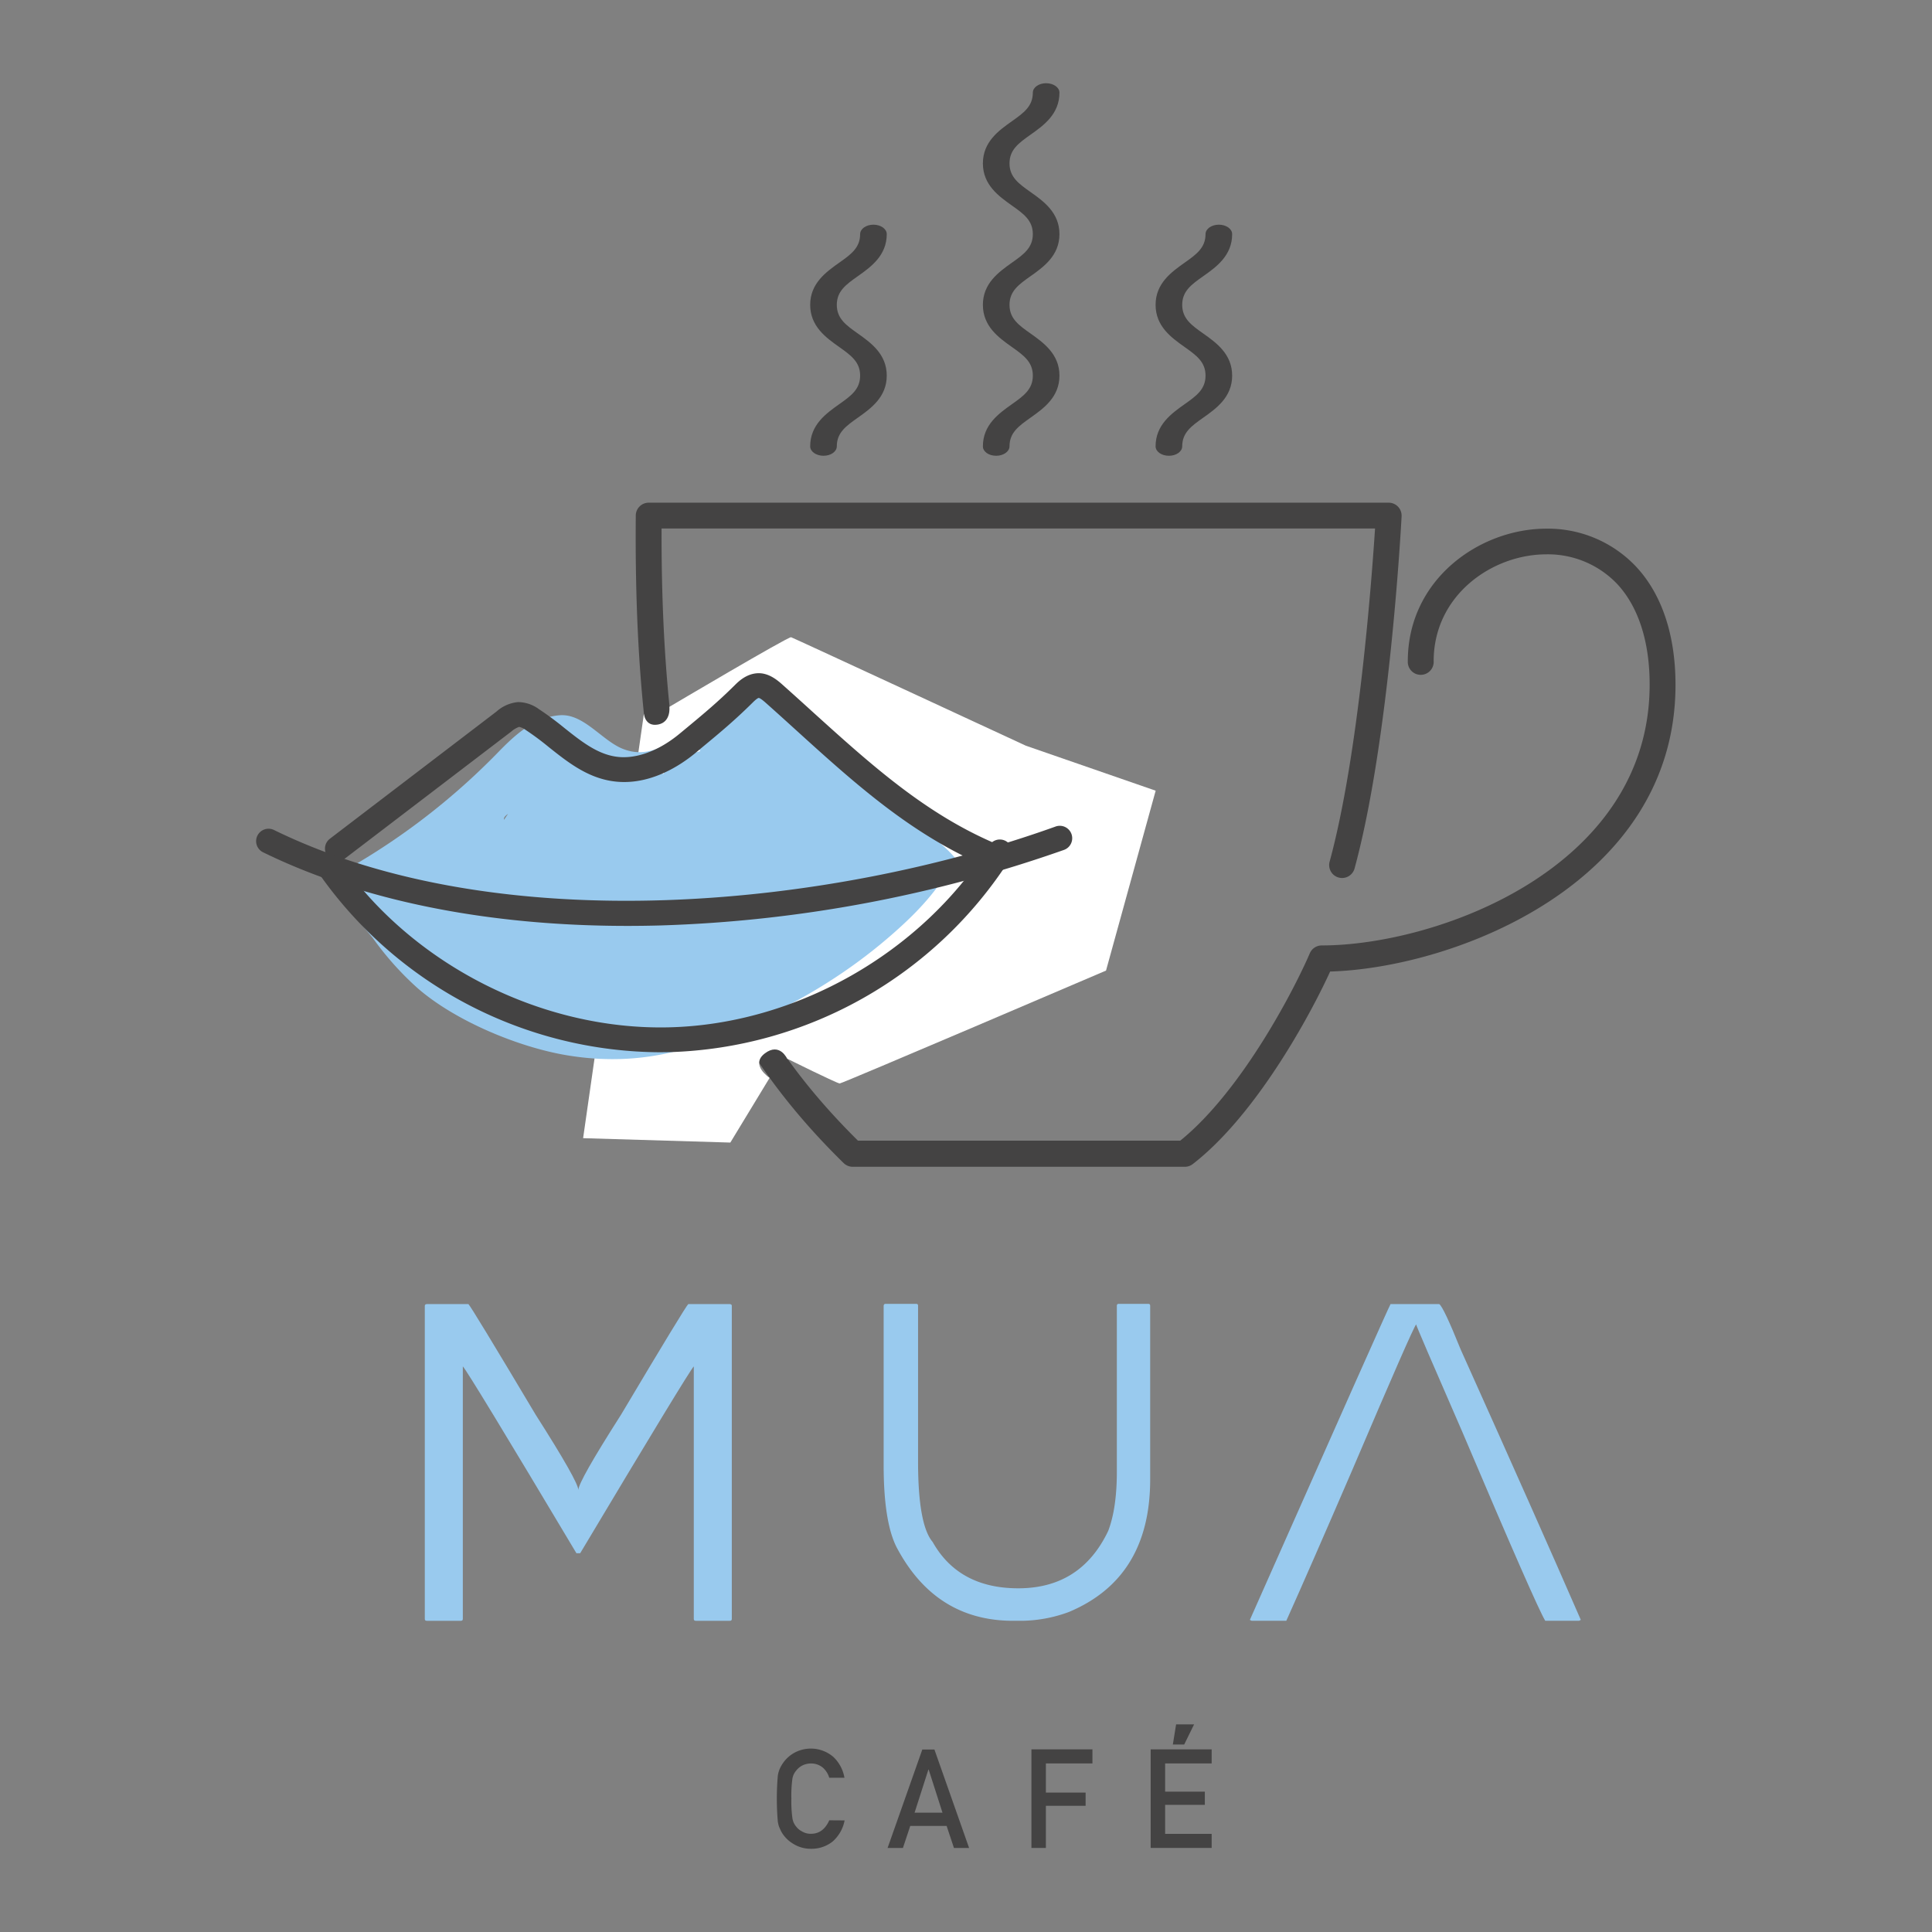 <svg id="Capa_1" data-name="Capa 1" xmlns="http://www.w3.org/2000/svg" viewBox="0 0 510.24 510.24"><rect x="0" y="0" width="510.24" height="510.24" fill="#808080" stroke="none"/><defs><style>.cls-1{fill:#99caee;}.cls-2{fill:#444343;}.cls-3{fill:#fff;}</style></defs><title>MuaLogo</title><path class="cls-1" d="M192.77,344.41h-11q-.78.7-17.76,29.22-11.28,17.67-11.27,19.89,0-2.22-11.27-19.89-17-28.51-17.76-29.22h-11c-.35,0-.52.2-.52.47v82.7c0,.31.17.47.52.47h9c.35,0,.52-.16.52-.47V360.86q1.45,1.51,30,49.34h1q28.58-47.82,30-49.34v66.72c0,.31.17.47.52.47h9c.35,0,.52-.16.52-.47v-82.7C193.29,344.61,193.12,344.45,192.77,344.41Z"/><path class="cls-1" d="M233.85,344.35H242c.31,0,.46.2.46.47V386q0,16.68,3.85,21.23,6.89,12.24,22.63,12.24,16.52,0,23.74-15.16,2.28-6,2.28-15.63V344.82c0-.31.19-.47.46-.47h7.88c.3,0,.46.2.46.47v45.9q0,26-21.46,35A36.94,36.94,0,0,1,270,428.05h-2.45q-20.53,0-30.79-19.48-3.39-6.76-3.39-21.7V344.82C233.42,344.51,233.58,344.35,233.85,344.35Z"/><path class="cls-1" d="M380.11,344.41q1.15.82,5.66,12Q406.7,403,417.49,427.81l-.46.24H408.1q-2.39-3.92-21.87-49.81Q374,350.19,374,349.78q-.87.93-16.91,38.55-11.25,26.07-17.38,39.72h-9.16l-.46-.24q36.57-82.51,37.15-83.4Z"/><path class="cls-2" d="M312.9,308.15H225.18a3.44,3.44,0,0,1-2.39-1c-40.22-39.37-55.61-87.3-54.88-171a3.41,3.41,0,0,1,3.41-3.39H366.76a3.42,3.42,0,0,1,3.4,3.6c-.12,2.4-3.2,59.22-12.42,93a3.41,3.41,0,1,1-6.59-1.79c7.73-28.34,11.13-74.82,12-88H174.72c-.27,90.72,20.5,130.59,51.86,161.67h85.13c16.29-13.17,30.17-40.06,34.21-49.48a3.42,3.42,0,0,1,3.14-2.07c30.2,0,86.61-20.21,86.61-68.91,0-11.39-3-20.58-8.6-26.58a25.24,25.24,0,0,0-18.68-7.8c-14.31,0-29.76,10.79-29.76,28.22a3.42,3.42,0,1,1-6.83,0c0-21.65,19-35,36.59-35a32,32,0,0,1,23.67,10c6.83,7.29,10.44,18.09,10.44,31.25,0,52.32-58.16,74.73-91.21,75.71-5.24,11.49-19.56,37.93-36.31,50.87A3.42,3.42,0,0,1,312.9,308.15Z"/><path class="cls-2" d="M263.1,120.37c-2,0-3.52-1.11-3.52-2.49,0-5.7,4.23-8.69,7.62-11.1,3.11-2.2,5.57-3.94,5.57-7.58s-2.46-5.38-5.57-7.59c-3.39-2.4-7.62-5.4-7.62-11.1s4.23-8.69,7.62-11.1c3.11-2.2,5.57-3.94,5.57-7.58s-2.46-5.38-5.57-7.58c-3.39-2.41-7.62-5.4-7.62-11.1s4.23-8.7,7.62-11.1c3.11-2.21,5.57-3.94,5.57-7.59,0-1.37,1.57-2.48,3.51-2.48s3.52,1.11,3.52,2.48c0,5.71-4.23,8.7-7.62,11.1-3.11,2.21-5.57,3.95-5.57,7.59s2.46,5.38,5.57,7.58c3.39,2.4,7.62,5.4,7.62,11.1s-4.23,8.69-7.62,11.1c-3.11,2.2-5.57,3.94-5.57,7.58s2.46,5.38,5.57,7.58c3.39,2.41,7.62,5.41,7.62,11.11s-4.23,8.69-7.62,11.1c-3.11,2.2-5.57,3.94-5.57,7.58C266.61,119.26,265,120.37,263.1,120.37Z"/><path class="cls-2" d="M217.49,120.37c-1.94,0-3.52-1.11-3.52-2.49,0-5.7,4.23-8.69,7.62-11.1,3.11-2.2,5.57-3.94,5.57-7.58s-2.46-5.38-5.57-7.59c-3.39-2.4-7.62-5.4-7.62-11.1s4.23-8.69,7.62-11.1c3.11-2.2,5.57-3.94,5.57-7.58,0-1.38,1.57-2.49,3.51-2.49s3.52,1.11,3.52,2.49c0,5.7-4.23,8.69-7.62,11.1-3.11,2.2-5.57,3.94-5.57,7.58s2.46,5.38,5.57,7.58c3.39,2.41,7.62,5.41,7.62,11.11s-4.23,8.69-7.62,11.1c-3.11,2.2-5.57,3.94-5.57,7.58C221,119.26,219.43,120.37,217.49,120.37Z"/><path class="cls-2" d="M308.71,120.37c-1.95,0-3.52-1.11-3.52-2.49,0-5.7,4.23-8.69,7.62-11.1,3.11-2.2,5.57-3.94,5.57-7.58s-2.46-5.38-5.57-7.59c-3.39-2.4-7.62-5.4-7.62-11.1s4.23-8.69,7.62-11.1c3.11-2.2,5.57-3.94,5.57-7.58,0-1.38,1.57-2.49,3.52-2.49s3.51,1.11,3.51,2.49c0,5.7-4.22,8.7-7.62,11.1-3.11,2.2-5.57,3.94-5.57,7.58s2.46,5.38,5.57,7.58c3.4,2.41,7.62,5.41,7.62,11.11s-4.22,8.69-7.62,11.1c-3.11,2.2-5.57,3.94-5.57,7.58C312.22,119.26,310.65,120.37,308.71,120.37Z"/><path class="cls-3" d="M170.06,188.48s.25,3.51,3.73,2.87,3-4.68,3-4.68,31.44-18.61,32.14-18.38,62,28.65,62,28.65l34.28,11.88L292.1,256.33s-69.64,29.81-70.33,29.81-13.86-6.53-13.86-6.53-2-4.41-5.94-1.39,1.28,6.45,1.28,6.45l-10.37,17.08L154,300.59Z"/><path class="cls-1" d="M192.42,272.76c16.58-6.69,31.56-15.45,44.85-27.47,6-5.4,11.42-11.4,15-18.69a37.64,37.64,0,0,0-3.69-3.67q-8.94-8-17.91-16L215.09,193c-4.57-4.09-9.59-10.43-16.37-9.88-5.44.44-10.55,3.45-14.52,7-5.48,4.9-11.88,10.8-19.74,7.64-5.52-2.21-10.34-9.36-16.64-8.86-6.79.53-11.78,5.17-16.24,9.75a180,180,0,0,1-38.06,29.83c-1.12.66-5.66,2.93-3.79,4.6a1.63,1.63,0,0,0,.82.36c0,.05,0,.09-.06.14-1.24,4.26,5.66,11.11,8.08,14.3A79.85,79.85,0,0,0,110.32,261c9.87,8.6,26.6,15.59,39.48,17.71C170.91,282.22,185.25,275.66,192.42,272.76ZM133.1,216.53a2.28,2.28,0,0,0,0-.27c0-.46.47-.89,1.08-1.32C133.81,215.45,133.44,216,133.1,216.53Zm51.23-18.93.66.77c-4.29,1-10,4.37-9.65,6l-4.23-.55A62.72,62.72,0,0,0,184.33,197.6Zm-5.11,74c2.64-.09,5.31-.2,8-.35a86.5,86.5,0,0,1-19.5.07A104.4,104.4,0,0,0,179.22,271.63Z"/><path class="cls-2" d="M174.32,277.9a110.64,110.64,0,0,1-89.79-46.77,3.27,3.27,0,0,1,5.37-3.75c19.18,27.48,53.2,44.71,86.72,43.94s66.7-19.61,84.58-47.95a3.28,3.28,0,1,1,5.54,3.5,110.61,110.61,0,0,1-90,51Z"/><path class="cls-2" d="M260.44,228.53a3.26,3.26,0,0,1-1.32-.28c-19.12-8.44-33.64-21.6-49-35.53-2.6-2.36-5.22-4.74-7.87-7.09-1.31-1.17-1.74-1.3-1.87-1.3h0c-.09,0-.48.1-1.64,1.26-4.7,4.65-8.41,7.74-13.12,11.64l-1.83,1.53c-4.26,3.54-12.88,9.23-22.75,7.43-6.39-1.17-11.31-5.07-16.07-8.85a73.33,73.33,0,0,0-6.15-4.57,4.5,4.5,0,0,0-1.71-.8,6,6,0,0,0-2,1.17l-44,33.59a3.28,3.28,0,1,1-4-5.21l44-33.59a9.94,9.94,0,0,1,5.7-2.51,9.43,9.43,0,0,1,5.47,1.83,82.23,82.23,0,0,1,6.7,4.95c4.31,3.43,8.39,6.67,13.17,7.54,5.29,1,11.62-1.23,17.37-6l1.85-1.53c4.58-3.8,8.19-6.8,12.68-11.25,1-1,3.06-3,6-3.16s5.3,1.87,6.51,2.94q4,3.57,7.92,7.14c15,13.56,29.11,26.38,47.26,34.4a3.28,3.28,0,0,1-1.33,6.27Z"/><path class="cls-2" d="M165.65,244.53c-36.93,0-70-6.66-96.07-19.39a3.28,3.28,0,1,1,2.88-5.89c59.59,29.1,146.52,20.5,206.23-.93a3.28,3.28,0,1,1,2.22,6.17,353.14,353.14,0,0,1-106.48,19.92Q170,244.53,165.65,244.53Z"/><path class="cls-2" d="M223.06,480.77a9.85,9.85,0,0,1-3.16,5.57,8.88,8.88,0,0,1-5.7,1.92,8.7,8.7,0,0,1-5-1.5,8.56,8.56,0,0,1-2.94-3.18c-.18-.39-.35-.76-.5-1.12a7.24,7.24,0,0,1-.34-1.39,70.64,70.64,0,0,1,0-12.11,7.27,7.27,0,0,1,.84-2.48,9,9,0,0,1,2.94-3.22,9.11,9.11,0,0,1,10.92.77,9.88,9.88,0,0,1,2.9,5.47H219a5.74,5.74,0,0,0-1.7-2.68,4.83,4.83,0,0,0-3.12-1.09,5.19,5.19,0,0,0-2.32.55,4.89,4.89,0,0,0-1.59,1.34,4.36,4.36,0,0,0-1,2.17A32.63,32.63,0,0,0,209,475a32,32,0,0,0,.28,5.21,4.39,4.39,0,0,0,1,2.2,4.46,4.46,0,0,0,1.59,1.3,4.33,4.33,0,0,0,2.32.59c2.15,0,3.76-1.18,4.82-3.56Z"/><path class="cls-2" d="M250,482.22H240.4l-1.94,5.83h-4.05l9.17-26h3.2l9.16,26h-4Zm-1.09-3.49-3.65-11.39h-.07l-3.65,11.39Z"/><path class="cls-2" d="M272.4,462h16.11v3.72H276.22v7.7h10.49v3.49H276.22v11.13H272.4Z"/><path class="cls-2" d="M303.89,462H320v3.72H307.71v7.45H318.2v3.49H307.71v7.66H320v3.72H303.89Zm6.72-6.6h4.75l-2.61,5.32h-3Z"/></svg>